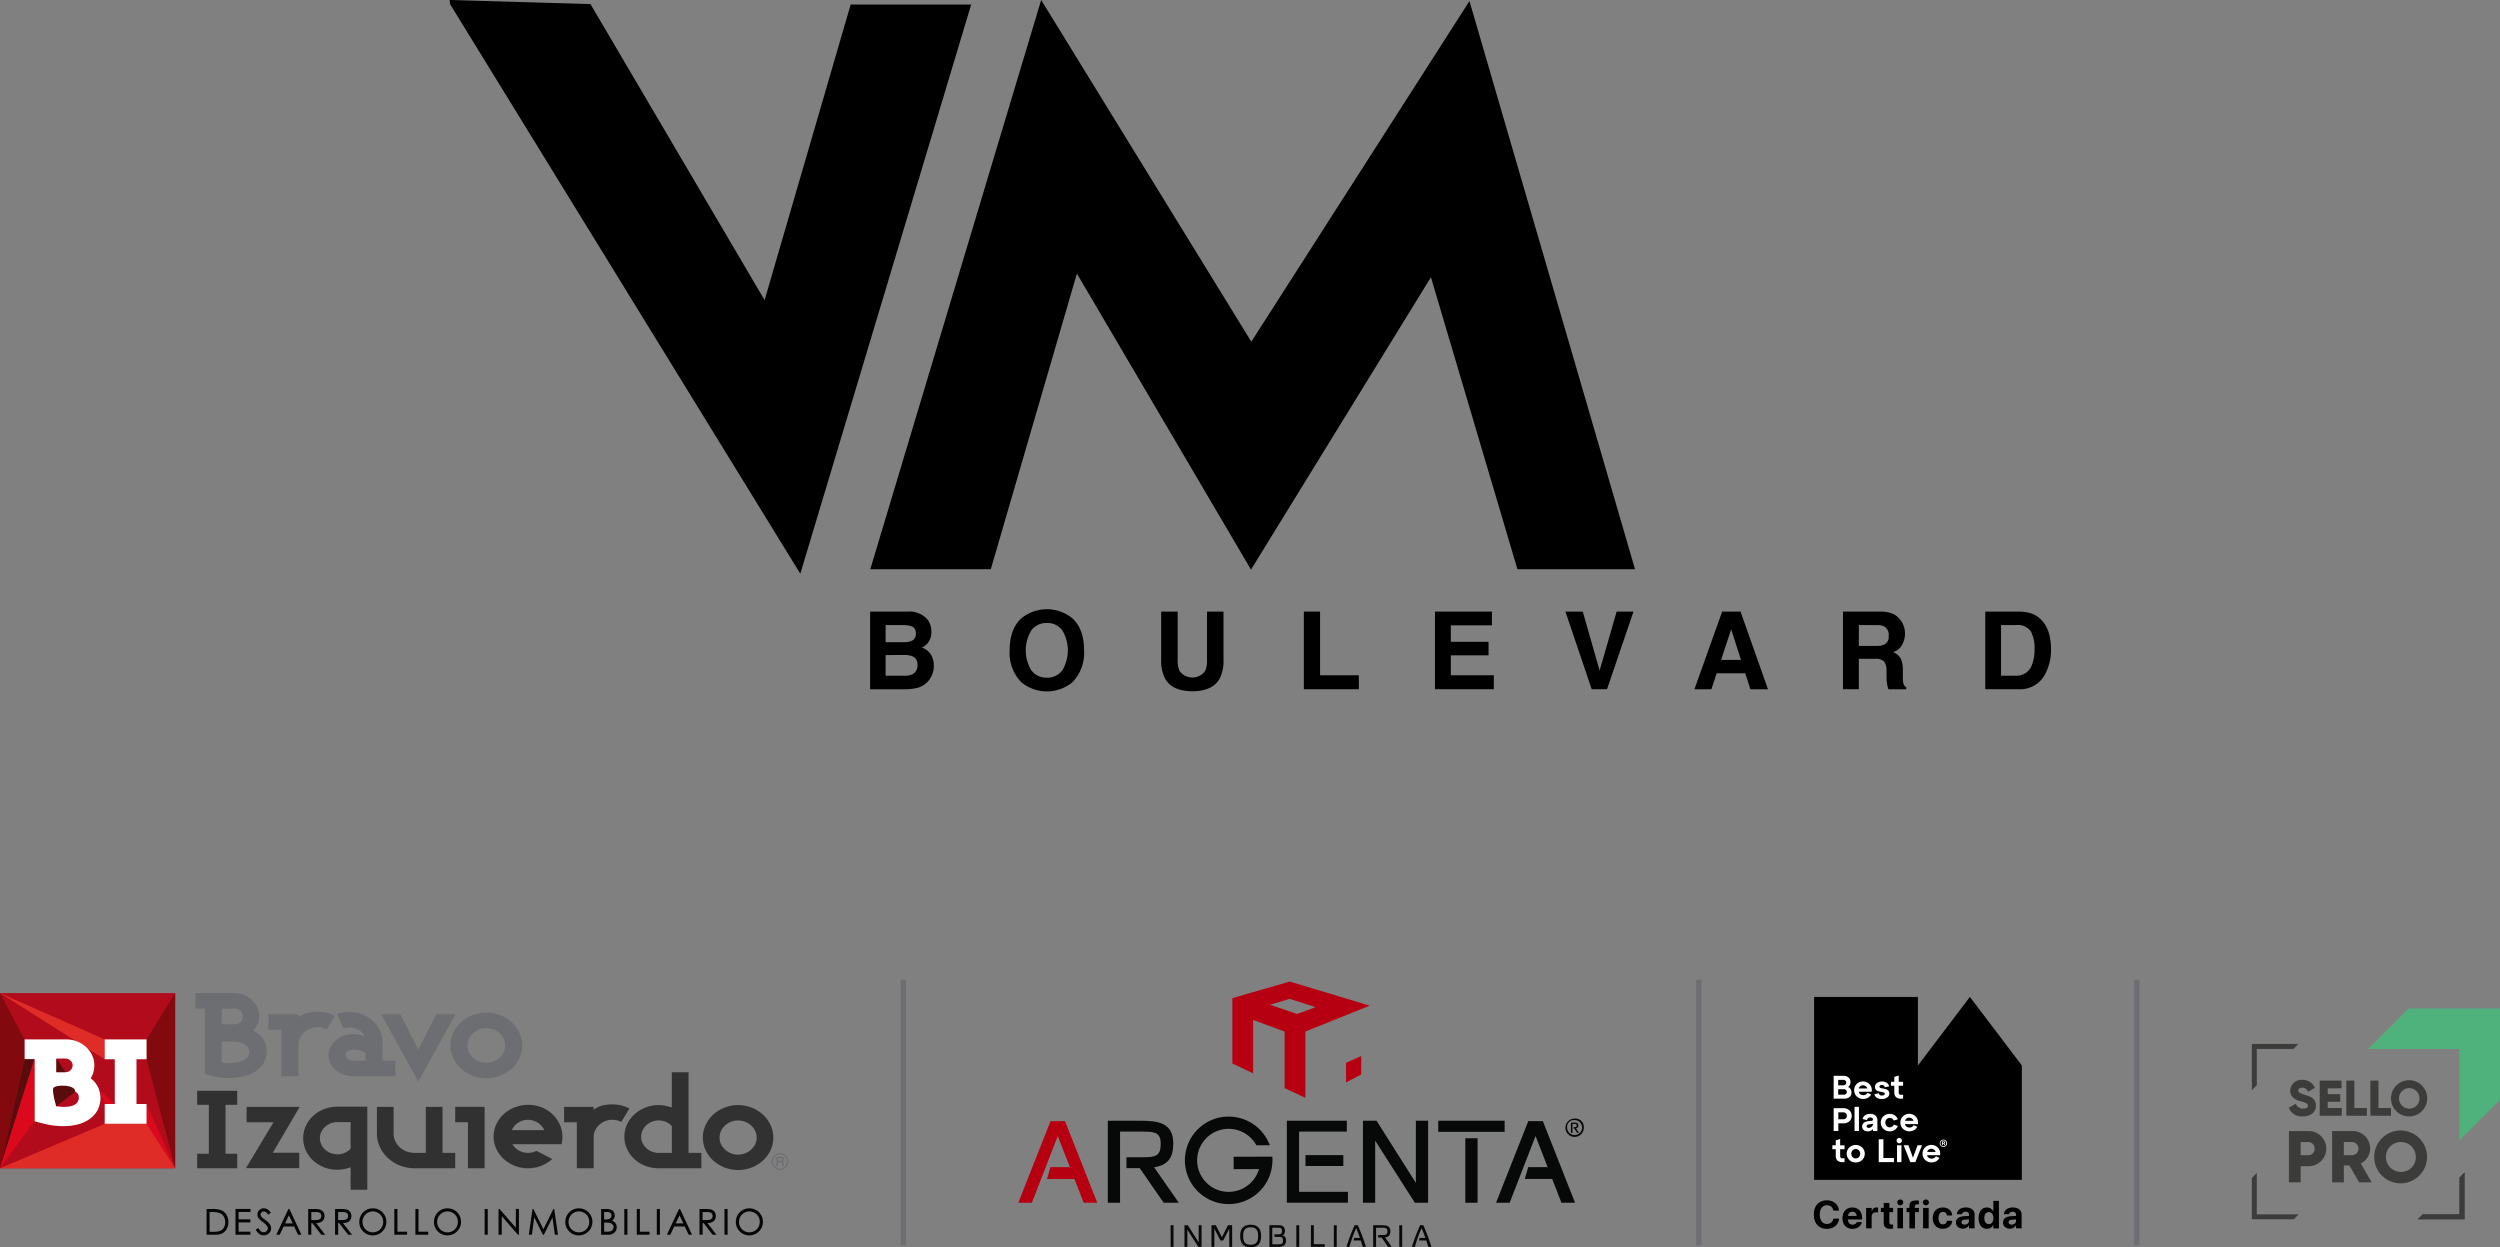 <svg xmlns="http://www.w3.org/2000/svg" width="466.987" height="233" viewBox="0 0 466.987 233">
  <rect x="0" y="0" width="466.987" height="233" fill="#808080" stroke="none"/>
  <g id="vm_interior" transform="translate(-9628 -1906)">
    <g id="Grupo_2805" data-name="Grupo 2805" transform="translate(9626.007 1388.118)">
      <g id="Grupo_5" data-name="Grupo 5" transform="translate(85.993 517.882)">
        <g id="Grupo_3" data-name="Grupo 3" transform="translate(0 0)">
          <g id="Grupo_1" data-name="Grupo 1">
            <path id="Trazado_1" data-name="Trazado 1" d="M904.611,421.308l26.3.766,32.523,55.295,16.079-55.215h22.509L970.105,528.476l-65.43-106.4" transform="translate(-904.611 -421.308)"/>
          </g>
          <g id="Grupo_2" data-name="Grupo 2" transform="translate(78.569)">
            <path id="Trazado_2" data-name="Trazado 2" d="M1123.1,527.63h-21.965l-16.157-54.54-33.61,54.622-32.522-55.3-16.08,55.215H980.257l31.918-106.322,39.251,63.831,40.749-63.63Z" transform="translate(-980.257 -421.308)"/>
          </g>
        </g>
        <g id="Grupo_4" data-name="Grupo 4" transform="translate(78.535 113.798)">
          <path id="Trazado_3" data-name="Trazado 3" d="M990.993,532.842a3.7,3.7,0,0,1,.666,2.214,3.237,3.237,0,0,1-.671,2.137,3.469,3.469,0,0,1-1.108.826,3.234,3.234,0,0,1,1.676,1.279,3.838,3.838,0,0,1,.565,2.126,4.242,4.242,0,0,1-.645,2.313,4,4,0,0,1-2.667,1.869,10.045,10.045,0,0,1-2.049.2h-6.536V531.3h7.012A4.447,4.447,0,0,1,990.993,532.842Zm-7.878.975v3.2h3.526a2.917,2.917,0,0,0,1.534-.358,1.37,1.37,0,0,0,.589-1.274,1.3,1.3,0,0,0-.779-1.338,5.441,5.441,0,0,0-1.715-.227Zm0,5.6v3.868h3.522a3.419,3.419,0,0,0,1.472-.26,1.83,1.83,0,0,0,.952-1.811,1.558,1.558,0,0,0-.924-1.558,3.678,3.678,0,0,0-1.449-.246Z" transform="translate(-980.224 -530.856)"/>
          <path id="Trazado_4" data-name="Trazado 4" d="M1017.023,544.531a7.518,7.518,0,0,1-9.507,0,7.826,7.826,0,0,1-2.2-5.983q0-3.982,2.2-5.983a7.52,7.52,0,0,1,9.507,0q2.195,2,2.195,5.983A7.842,7.842,0,0,1,1017.023,544.531Zm-1.895-2.2a7.27,7.27,0,0,0,0-7.553,3.462,3.462,0,0,0-2.856-1.334,3.5,3.5,0,0,0-2.873,1.33,7.19,7.19,0,0,0,0,7.558,3.5,3.5,0,0,0,2.873,1.328A3.462,3.462,0,0,0,1015.128,542.327Z" transform="translate(-979.255 -530.872)"/>
          <path id="Trazado_5" data-name="Trazado 5" d="M1032.57,531.3h3.081v8.913a5.039,5.039,0,0,0,.353,2.183,2.948,2.948,0,0,0,4.776,0,5.056,5.056,0,0,0,.352-2.183V531.3h3.081v8.917a7.481,7.481,0,0,1-.718,3.6q-1.335,2.362-5.1,2.362t-5.107-2.362a7.474,7.474,0,0,1-.718-3.6Z" transform="translate(-978.202 -530.856)"/>
          <path id="Trazado_6" data-name="Trazado 6" d="M1058.227,531.3h3.031v11.9h7.242V545.8h-10.273Z" transform="translate(-977.21 -530.856)"/>
          <path id="Trazado_7" data-name="Trazado 7" d="M1092.448,533.867h-7.676v3.081h7.046v2.519h-7.046V543.2h8.031V545.8h-10.995V531.3h10.639Z" transform="translate(-976.299 -530.856)"/>
          <path id="Trazado_8" data-name="Trazado 8" d="M1114.838,531.3h3.148L1113.04,545.8h-2.864L1105.27,531.3h3.238l3.149,11.013Z" transform="translate(-975.392 -530.856)"/>
          <path id="Trazado_9" data-name="Trazado 9" d="M1133.653,531.3h3.428l5.132,14.506h-3.289l-.959-2.981h-5.342l-.982,2.981h-3.172Zm-.2,9.025h3.715l-1.833-5.708Z" transform="translate(-974.496 -530.856)"/>
          <path id="Trazado_10" data-name="Trazado 10" d="M1164.416,531.672a3.583,3.583,0,0,1,1.358,1.014,4.506,4.506,0,0,1,.729,1.22,4.059,4.059,0,0,1,.27,1.525,4.356,4.356,0,0,1-.52,2.033,2.915,2.915,0,0,1-1.723,1.413,2.707,2.707,0,0,1,1.421,1.147,4.762,4.762,0,0,1,.419,2.269v.973a7.309,7.309,0,0,0,.08,1.348,1.211,1.211,0,0,0,.56.828v.364h-3.346q-.137-.482-.2-.779a7.161,7.161,0,0,1-.128-1.251l-.02-1.347a2.742,2.742,0,0,0-.479-1.851,2.448,2.448,0,0,0-1.727-.462h-2.961V545.8h-2.961V531.3h6.938A6.351,6.351,0,0,1,1164.416,531.672Zm-6.265,2.146v3.895h3.261a3.472,3.472,0,0,0,1.459-.235,1.632,1.632,0,0,0,.859-1.634,1.829,1.829,0,0,0-.832-1.772,3.02,3.02,0,0,0-1.4-.254Z" transform="translate(-973.464 -530.855)"/>
          <path id="Trazado_11" data-name="Trazado 11" d="M1189.279,531.613a4.8,4.8,0,0,1,2.472,1.841,6.423,6.423,0,0,1,1.034,2.342,11.187,11.187,0,0,1,.276,2.4,9.63,9.63,0,0,1-1.162,4.9,5.243,5.243,0,0,1-4.866,2.706h-6.254V531.3h6.254A7.647,7.647,0,0,1,1189.279,531.613Zm-5.557,2.205v9.466h2.8a3.021,3.021,0,0,0,3-2.116,7.452,7.452,0,0,0,.464-2.766,6.812,6.812,0,0,0-.693-3.4,2.933,2.933,0,0,0-2.766-1.186Z" transform="translate(-972.475 -530.856)"/>
        </g>
      </g>
    </g>
    <g id="logo3" transform="translate(8725 1216.5)">
      <g id="Sello_PRO" data-name="Sello PRO" transform="translate(1323.635 877.871)">
        <g id="Grupo_22" data-name="Grupo 22" transform="translate(6.907 13.346)">
          <g id="Grupo_21" data-name="Grupo 21" transform="translate(0 0)">
            <path id="Trazado_176" data-name="Trazado 176" d="M70.6,141.649l1.293-.75a1.376,1.376,0,0,0,1.378.91c.74,0,.89-.281.89-.535,0-.4-.375-.561-1.361-.834s-1.933-.74-1.933-2a2.058,2.058,0,0,1,2.2-2,2.49,2.49,0,0,1,2.4,1.482l-1.264.74a1.15,1.15,0,0,0-1.135-.758c-.468,0-.7.234-.7.5,0,.3.16.506,1.181.815.994.3,2.11.644,2.11,2.034,0,1.264-1.013,2.014-2.435,2.014A2.544,2.544,0,0,1,70.6,141.65Z" transform="translate(-70.598 -136.443)" fill="#3c3c3b"/>
            <path id="Trazado_177" data-name="Trazado 177" d="M133.665,142.906v1.443H129.54V137.79h4.077v1.439h-2.578v1.088h2.339v1.425h-2.342V142.9Z" transform="translate(-123.771 -137.654)" fill="#3c3c3b"/>
            <path id="Trazado_178" data-name="Trazado 178" d="M184.153,142.906v1.443H180.31V137.79h1.5v5.116Z" transform="translate(-169.574 -137.654)" fill="#3c3c3b"/>
            <path id="Trazado_179" data-name="Trazado 179" d="M230.153,142.906v1.443H226.31V137.79h1.5v5.116Z" transform="translate(-211.072 -137.654)" fill="#3c3c3b"/>
            <path id="Trazado_180" data-name="Trazado 180" d="M265.59,139.862a3.383,3.383,0,1,1,.991,2.42A3.412,3.412,0,0,1,265.59,139.862Zm5.323,0A1.912,1.912,0,1,0,269,141.811a1.862,1.862,0,0,0,1.911-1.949Z" transform="translate(-246.509 -136.445)" fill="#3c3c3b"/>
          </g>
          <path id="Trazado_181" data-name="Trazado 181" d="M77.747,237.344a3.294,3.294,0,0,1-3.351,3.283H72.959v3.008H70.77V234.06H74.4a3.294,3.294,0,0,1,3.351,3.284Zm-2.189,0a1.169,1.169,0,0,0-1.162-1.231H72.959v2.463H74.4a1.17,1.17,0,0,0,1.162-1.231Z" transform="translate(-70.752 -224.504)" fill="#3c3c3b"/>
          <path id="Trazado_182" data-name="Trazado 182" d="M156.438,240.48H155.4v3.146H153.21V234.05h3.83a3.275,3.275,0,0,1,3.283,3.284,3.157,3.157,0,0,1-1.764,2.777l2.038,3.516h-2.352l-1.805-3.146Zm-1.039-1.915h1.641a1.24,1.24,0,0,0,0-2.462H155.4v2.463Z" transform="translate(-145.125 -224.495)" fill="#3c3c3b"/>
          <path id="Trazado_183" data-name="Trazado 183" d="M233.54,237.09a4.937,4.937,0,1,1,1.446,3.534,4.98,4.98,0,0,1-1.446-3.534Zm7.771,0a2.793,2.793,0,1,0-2.793,2.844,2.721,2.721,0,0,0,2.793-2.844Z" transform="translate(-217.595 -222.745)" fill="#3c3c3b"/>
        </g>
        <g id="Grupo_24" data-name="Grupo 24" transform="translate(0 6.636)">
          <path id="Trazado_184" data-name="Trazado 184" d="M324.532,314.234v6.874h-6.874l-.928.931h8.727V313.31Z" transform="translate(-285.738 -289.29)" fill="#3c3c3b"/>
          <path id="Trazado_185" data-name="Trazado 185" d="M324.532,314.234v6.874h-6.874l-.928.931h8.727V313.31Z" transform="translate(-285.738 -289.29)" fill="#3c3c3b"/>
          <g id="Grupo_23" data-name="Grupo 23">
            <path id="Trazado_186" data-name="Trazado 186" d="M.924,75.527V68.746H7.769l.905-.926H0v8.631Z" transform="translate(0 -67.82)" fill="#3c3c3b"/>
            <path id="Trazado_187" data-name="Trazado 187" d="M.924,314.1,0,315.024v7.726H7.826l.926-.926H.924Z" transform="translate(0 -290.002)" fill="#3c3c3b"/>
          </g>
        </g>
        <path id="Trazado_188" data-name="Trazado 188" d="M229.493,0,221.91,7.581h17.059V24.64h0l7.581-7.581V0Z" transform="translate(-200.197)" fill="#4fb27d"/>
      </g>
      <line id="Línea_8" data-name="Línea 8" y2="49.625" transform="translate(1302.152 872.5)" fill="none" stroke="#6c6e71" stroke-miterlimit="10" stroke-width="1"/>
      <g id="Grupo_20" data-name="Grupo 20" transform="translate(1241.814 875.722)">
        <path id="Trazado_29" data-name="Trazado 29" d="M53.537,23.71l-9.714,12.8V23.71H24.43V57.882H63.242V36.508Z" transform="translate(-24.384 -23.71)"/>
        <path id="Trazado_30" data-name="Trazado 30" d="M49.74,125.64H51.6a1.432,1.432,0,0,1,.674.152,1.119,1.119,0,0,1,.613,1.02,1.093,1.093,0,0,1-.613,1.008,1.468,1.468,0,0,1-.674.143H50.589v-.379h1.2a1.446,1.446,0,0,1,.674.149,1.109,1.109,0,0,1,.451.415,1.2,1.2,0,0,1,0,1.2,1.111,1.111,0,0,1-.451.412,1.468,1.468,0,0,1-.674.143H49.74Zm2.077,1.705a.518.518,0,0,0,.2-.183.5.5,0,0,0,.072-.266.473.473,0,0,0-.072-.261.468.468,0,0,0-.2-.179.652.652,0,0,0-.3-.064h-.93v1.025h.927a.6.6,0,0,0,.3-.072Zm.112,1.748a.489.489,0,0,0,.2-.183.527.527,0,0,0,0-.528.488.488,0,0,0-.2-.179.619.619,0,0,0-.3-.067H50.586v1.025H51.63a.619.619,0,0,0,.3-.067Z" transform="translate(-46.035 -110.902)" fill="#fff"/>
        <path id="Trazado_31" data-name="Trazado 31" d="M77.023,134.251h1.941l-.19.261a1,1,0,0,0-.122-.44.834.834,0,0,0-1.154-.294.845.845,0,0,0-.305.335,1.06,1.06,0,0,0,0,.946.808.808,0,0,0,.321.332.984.984,0,0,0,.931,0,.833.833,0,0,0,.321-.324l.677.305a1.661,1.661,0,0,1-.6.613A1.81,1.81,0,0,1,77.1,136a1.6,1.6,0,0,1-.83-1.421,1.62,1.62,0,0,1,.215-.83,1.59,1.59,0,0,1,.594-.589,1.746,1.746,0,0,1,1.762.045,1.559,1.559,0,0,1,.594.7,1.681,1.681,0,0,1,.107.962H77.022v-.629Z" transform="translate(-68.736 -117.154)" fill="#fff"/>
        <path id="Trazado_32" data-name="Trazado 32" d="M103.429,135.48a.636.636,0,0,0,.39.107.762.762,0,0,0,.4-.094.276.276,0,0,0,.152-.234.224.224,0,0,0-.085-.183.584.584,0,0,0-.22-.1c-.09-.021-.21-.047-.358-.072a4.38,4.38,0,0,1-.6-.135.918.918,0,0,1-.406-.266.778.778,0,0,1-.173-.539.843.843,0,0,1,.168-.509,1.1,1.1,0,0,1,.467-.358,1.66,1.66,0,0,1,.66-.129,1.592,1.592,0,0,1,.915.244.957.957,0,0,1,.43.665l-.817.17a.477.477,0,0,0-.168-.321.567.567,0,0,0-.358-.107.6.6,0,0,0-.332.085.253.253,0,0,0-.132.22.223.223,0,0,0,.085.183.589.589,0,0,0,.215.1c.085.021.207.048.366.077a4.164,4.164,0,0,1,.6.143.937.937,0,0,1,.409.272.8.8,0,0,1,.17.546.775.775,0,0,1-.186.506,1.275,1.275,0,0,1-.5.358,1.816,1.816,0,0,1-.7.132,1.967,1.967,0,0,1-.684-.11,1.176,1.176,0,0,1-.475-.317.941.941,0,0,1-.226-.481l.824-.17a.468.468,0,0,0,.17.321Z" transform="translate(-91.109 -117.171)" fill="#fff"/>
        <path id="Trazado_33" data-name="Trazado 33" d="M123.7,126.4h.634v-.927l.824-.256v1.184h.817v.726h-.817v1.251a.385.385,0,0,0,.445.445h.372v.726H125.6a1.329,1.329,0,0,1-.957-.3,1.228,1.228,0,0,1-.311-.918v-1.2H123.7v-.726Z" transform="translate(-109.3 -110.543)" fill="#fff"/>
        <path id="Trazado_34" data-name="Trazado 34" d="M49.74,167.421h1.806a1.75,1.75,0,0,1,.821.186,1.361,1.361,0,0,1,.552.512,1.467,1.467,0,0,1,0,1.457,1.309,1.309,0,0,1-.549.5,1.814,1.814,0,0,1-.827.179h-.931v1.432H49.74V167.42Zm2.153,1.979a.584.584,0,0,0,.234-.228.66.66,0,0,0,.082-.329.678.678,0,0,0-.082-.335.573.573,0,0,0-.234-.228.721.721,0,0,0-.349-.082h-.931v1.289h.931a.725.725,0,0,0,.349-.085Z" transform="translate(-46.035 -146.641)" fill="#fff"/>
        <path id="Trazado_35" data-name="Trazado 35" d="M76.7,165.74h.824v4.511H76.7Z" transform="translate(-69.096 -145.204)" fill="#fff"/>
        <path id="Trazado_36" data-name="Trazado 36" d="M86.877,176.393a1.794,1.794,0,0,1,.866-.286l.512-.049a.4.4,0,0,0,.223-.072.221.221,0,0,0,.072-.179.324.324,0,0,0-.143-.275.611.611,0,0,0-.369-.1.618.618,0,0,0-.4.125.573.573,0,0,0-.2.352l-.817-.183a1,1,0,0,1,.226-.495,1.265,1.265,0,0,1,.488-.349,1.786,1.786,0,0,1,.7-.129,1.466,1.466,0,0,1,.97.311,1.115,1.115,0,0,1,.372.909v1.989h-.824v-.481l.061.019a1.137,1.137,0,0,1-.437.382,1.332,1.332,0,0,1-.619.143,1.205,1.205,0,0,1-.525-.11.881.881,0,0,1-.366-.314.851.851,0,0,1-.135-.478.818.818,0,0,1,.349-.726Zm.587.891a.469.469,0,0,0,.294.085.774.774,0,0,0,.39-.1.842.842,0,0,0,.294-.272.625.625,0,0,0,.11-.352v-.152l.061.019a.194.194,0,0,1-.107.1,1.017,1.017,0,0,1-.234.049l-.531.061a.529.529,0,0,0-.281.113.28.28,0,0,0-.1.223.274.274,0,0,0,.11.231Z" transform="translate(-77.504 -152.911)" fill="#fff"/>
        <path id="Trazado_37" data-name="Trazado 37" d="M110.763,175.576a1.626,1.626,0,0,1,.607-.589,1.707,1.707,0,0,1,.854-.215,1.613,1.613,0,0,1,1.514,1l-.756.261a.834.834,0,0,0-.305-.372.8.8,0,0,0-.451-.135.8.8,0,0,0-.72.43.981.981,0,0,0,0,.9.815.815,0,0,0,1.477-.081l.756.261a1.6,1.6,0,0,1-.6.739,1.628,1.628,0,0,1-.909.261,1.719,1.719,0,0,1-.854-.215,1.641,1.641,0,0,1-.607-2.251Z" transform="translate(-98.043 -152.929)" fill="#fff"/>
        <path id="Trazado_38" data-name="Trazado 38" d="M136.683,176.051h1.941l-.19.261a1,1,0,0,0-.122-.44.834.834,0,0,0-1.154-.294.845.845,0,0,0-.305.335,1.06,1.06,0,0,0,0,.946.809.809,0,0,0,.321.332.984.984,0,0,0,.931,0,.833.833,0,0,0,.321-.324l.677.305a1.66,1.66,0,0,1-.6.613,1.81,1.81,0,0,1-1.734.014,1.6,1.6,0,0,1-.83-1.421,1.62,1.62,0,0,1,.215-.83,1.59,1.59,0,0,1,.594-.589,1.747,1.747,0,0,1,1.762.045,1.559,1.559,0,0,1,.594.7,1.681,1.681,0,0,1,.107.962h-2.532v-.629Z" transform="translate(-119.77 -152.91)" fill="#fff"/>
        <path id="Trazado_39" data-name="Trazado 39" d="M48.05,208.383h.634v-.927l.824-.256v1.184h.817v.726h-.817v1.251a.385.385,0,0,0,.445.445h.372v.726h-.372a1.329,1.329,0,0,1-.957-.3,1.228,1.228,0,0,1-.311-.918v-1.2h-.634v-.726Z" transform="translate(-44.589 -180.67)" fill="#fff"/>
        <path id="Trazado_40" data-name="Trazado 40" d="M66.833,215.766a1.625,1.625,0,0,1,.607-.589,1.79,1.79,0,0,1,1.709,0,1.624,1.624,0,0,1,0,2.84,1.813,1.813,0,0,1-1.709,0,1.641,1.641,0,0,1-.607-2.251Zm.742,1.275a.815.815,0,0,0,1.44,0,.957.957,0,0,0,0-.891.815.815,0,0,0-1.44,0,.957.957,0,0,0,0,.891Z" transform="translate(-60.466 -187.308)" fill="#fff"/>
        <path id="Trazado_41" data-name="Trazado 41" d="M107.96,207.62h.872v3.495H110.8v.775H107.96Z" transform="translate(-95.836 -181.029)" fill="#fff"/>
        <path id="Trazado_42" data-name="Trazado 42" d="M131.155,206.073a.483.483,0,0,1,.349-.143.5.5,0,0,1,.354.143.469.469,0,0,1,.143.352.5.5,0,0,1-.5.5.465.465,0,0,1-.349-.149.5.5,0,0,1,0-.7Zm-.062,1.223h.824v3.151h-.824Z" transform="translate(-115.552 -179.583)" fill="#fff"/>
        <path id="Trazado_43" data-name="Trazado 43" d="M140.152,215.38h.894l1.146,3.142h-.6l1.152-3.142h.83l-1.245,3.151H141.4l-1.245-3.151Z" transform="translate(-123.373 -187.667)" fill="#fff"/>
        <path id="Trazado_44" data-name="Trazado 44" d="M165.285,216.241h1.941l-.19.261a1,1,0,0,0-.122-.44.834.834,0,0,0-1.154-.294.845.845,0,0,0-.305.335,1.06,1.06,0,0,0,0,.946.809.809,0,0,0,.321.332.984.984,0,0,0,.931,0,.82.82,0,0,0,.319-.324l.677.305a1.66,1.66,0,0,1-.6.613,1.809,1.809,0,0,1-1.734.014,1.6,1.6,0,0,1-.83-1.421,1.62,1.62,0,0,1,.215-.83,1.59,1.59,0,0,1,.594-.589,1.747,1.747,0,0,1,1.762.045,1.559,1.559,0,0,1,.594.7,1.681,1.681,0,0,1,.107.962h-2.532v-.629Z" transform="translate(-144.234 -187.289)" fill="#fff"/>
        <path id="Trazado_45" data-name="Trazado 45" d="M187.339,208.03a.687.687,0,1,1-.692.687.687.687,0,0,1,.692-.687Zm-.009.137a.549.549,0,0,0,.009,1.1.525.525,0,0,0,.522-.544.536.536,0,0,0-.526-.552Zm-.1.9h-.159v-.685a1.819,1.819,0,0,1,.263-.02.358.358,0,0,1,.234.055.172.172,0,0,1,.072.143.178.178,0,0,1-.143.163v.009c.067.02.1.075.122.168a.589.589,0,0,0,.051.168H187.5a.573.573,0,0,1-.055-.168c-.013-.072-.055-.1-.143-.1h-.072v.272Zm0-.385h.072c.088,0,.159-.029.159-.1s-.047-.1-.143-.1a.375.375,0,0,0-.088.009v.2Z" transform="translate(-163.131 -181.379)" fill="#fff"/>
        <path id="Trazado_46" data-name="Trazado 46" d="M25.269,291.5a2.148,2.148,0,0,1-.85-.917,3.139,3.139,0,0,1-.3-1.426h0a3.133,3.133,0,0,1,.3-1.424,2.138,2.138,0,0,1,.85-.912,2.555,2.555,0,0,1,1.3-.319,2.46,2.46,0,0,1,1.112.243,2.039,2.039,0,0,1,.783.667,1.986,1.986,0,0,1,.346.97l0,.036H27.766l-.014-.061a1.266,1.266,0,0,0-.215-.5,1.066,1.066,0,0,0-.4-.328,1.282,1.282,0,0,0-.562-.117,1.21,1.21,0,0,0-.716.215,1.36,1.36,0,0,0-.468.6,2.363,2.363,0,0,0-.166.927h0a2.388,2.388,0,0,0,.166.935,1.354,1.354,0,0,0,.47.606,1.218,1.218,0,0,0,.716.215,1.275,1.275,0,0,0,.552-.115,1.1,1.1,0,0,0,.406-.329,1.306,1.306,0,0,0,.231-.522l.007-.037h1.051v.039a1.968,1.968,0,0,1-.347.969,2.032,2.032,0,0,1-.788.665,2.484,2.484,0,0,1-1.112.24,2.541,2.541,0,0,1-1.3-.321Z" transform="translate(-24.118 -248.505)"/>
        <path id="Trazado_47" data-name="Trazado 47" d="M62.008,299.468a1.633,1.633,0,0,1-.649-.685,2.273,2.273,0,0,1-.228-1.056h0a2.3,2.3,0,0,1,.228-1.057,1.661,1.661,0,0,1,.639-.691,1.876,1.876,0,0,1,.972-.244,1.9,1.9,0,0,1,.967.237,1.6,1.6,0,0,1,.63.668,2.164,2.164,0,0,1,.223,1.009v.324H61.638v-.659h2.655l-.5.616v-.4a1.341,1.341,0,0,0-.1-.561.773.773,0,0,0-.286-.342.8.8,0,0,0-.43-.115.788.788,0,0,0-.43.117.774.774,0,0,0-.292.344,1.3,1.3,0,0,0-.105.554v.406a1.244,1.244,0,0,0,.105.538.771.771,0,0,0,.3.344.88.88,0,0,0,.467.12.931.931,0,0,0,.37-.068.792.792,0,0,0,.256-.17.573.573,0,0,0,.136-.211l.007-.022h.956l-.01.039a1.376,1.376,0,0,1-.168.424,1.5,1.5,0,0,1-.337.392,1.641,1.641,0,0,1-.516.286,2.166,2.166,0,0,1-.716.107,2.005,2.005,0,0,1-1-.24Z" transform="translate(-55.777 -256.4)"/>
        <path id="Trazado_48" data-name="Trazado 48" d="M91.66,295.8H92.7v.667h.021a1.018,1.018,0,0,1,.309-.548.824.824,0,0,1,.559-.2,1.192,1.192,0,0,1,.163.01.764.764,0,0,1,.136.029v.919a.725.725,0,0,0-.163-.045,1.414,1.414,0,0,0-.215-.016.9.9,0,0,0-.438.1.655.655,0,0,0-.278.292,1.051,1.051,0,0,0-.1.47v2.138H91.66Z" transform="translate(-81.894 -256.39)"/>
        <path id="Trazado_49" data-name="Trazado 49" d="M111.568,294.366a1.115,1.115,0,0,1-.306-.881v-1.967h-.531v-.788h.531V289.8h1.051v.931h.7v.788h-.7v1.854a.483.483,0,0,0,.12.373.527.527,0,0,0,.354.105,1.055,1.055,0,0,0,.125-.006.949.949,0,0,0,.1-.013v.762c-.057.01-.127.019-.215.027a2.845,2.845,0,0,1-.291.013,1.407,1.407,0,0,1-.941-.268Z" transform="translate(-98.206 -251.326)"/>
        <path id="Trazado_50" data-name="Trazado 50" d="M132.022,286.3a.534.534,0,0,1,0-.766.548.548,0,0,1,.4-.159.541.541,0,0,1,.4.925.567.567,0,0,1-.793,0Zm-.126.649h1.044v3.817H131.9Z" transform="translate(-116.281 -247.537)"/>
        <path id="Trazado_51" data-name="Trazado 51" d="M144.494,288.774h-.521v-.783h.521v-.3a1.328,1.328,0,0,1,.127-.619.77.77,0,0,1,.4-.358,1.891,1.891,0,0,1,.729-.117c.1,0,.191,0,.286.013s.176.019.236.03v.688l-.125-.013c-.048,0-.1-.006-.143-.006a.555.555,0,0,0-.377.108.4.4,0,0,0-.122.312V288h.759v.783h-.735v3.036h-1.039v-3.036Z" transform="translate(-126.64 -248.581)"/>
        <path id="Trazado_52" data-name="Trazado 52" d="M165.172,286.3a.534.534,0,0,1,0-.766.548.548,0,0,1,.4-.159.541.541,0,0,1,.4.925.567.567,0,0,1-.793,0Zm-.126.649h1.044v3.817h-1.044Z" transform="translate(-144.638 -247.537)"/>
        <path id="Trazado_53" data-name="Trazado 53" d="M178.7,299.464a1.636,1.636,0,0,1-.654-.69,2.291,2.291,0,0,1-.23-1.06h0a2.253,2.253,0,0,1,.231-1.057,1.647,1.647,0,0,1,.654-.684,2.186,2.186,0,0,1,1.893-.049,1.524,1.524,0,0,1,.6.526,1.488,1.488,0,0,1,.237.745v.024h-.969l0-.031a.817.817,0,0,0-.236-.457.783.783,0,0,0-.953-.045.9.9,0,0,0-.286.4,1.728,1.728,0,0,0-.1.626h0a1.757,1.757,0,0,0,.1.636.859.859,0,0,0,.286.4.733.733,0,0,0,.444.137.716.716,0,0,0,.5-.176.8.8,0,0,0,.24-.465l.007-.031h.969v.021a1.5,1.5,0,0,1-.243.749,1.534,1.534,0,0,1-.6.526,1.938,1.938,0,0,1-.889.194,1.985,1.985,0,0,1-1-.243Z" transform="translate(-155.595 -256.4)"/>
        <path id="Trazado_54" data-name="Trazado 54" d="M208.4,299.541a1.119,1.119,0,0,1-.453-.409,1.1,1.1,0,0,1-.162-.6v-.007a1,1,0,0,1,.175-.6,1.165,1.165,0,0,1,.508-.39,2.476,2.476,0,0,1,.807-.175l1.489-.092v.65l-1.333.09a.809.809,0,0,0-.455.139.39.39,0,0,0-.156.324v.007a.388.388,0,0,0,.16.329.705.705,0,0,0,.43.12.917.917,0,0,0,.415-.091.736.736,0,0,0,.286-.249.622.622,0,0,0,.105-.354v-1.162a.511.511,0,0,0-.16-.4.674.674,0,0,0-.467-.143.774.774,0,0,0-.463.12.484.484,0,0,0-.21.305l-.007.032h-.952v-.044a1.209,1.209,0,0,1,.237-.627,1.345,1.345,0,0,1,.573-.43,2.194,2.194,0,0,1,.867-.155,2.123,2.123,0,0,1,.859.159,1.3,1.3,0,0,1,.565.447,1.146,1.146,0,0,1,.2.674v2.62h-1.041v-.567H210.2a1.269,1.269,0,0,1-.278.335,1.167,1.167,0,0,1-.383.215,1.431,1.431,0,0,1-.465.072,1.467,1.467,0,0,1-.672-.148Z" transform="translate(-181.232 -256.4)"/>
        <path id="Trazado_55" data-name="Trazado 55" d="M237.711,292.111a1.524,1.524,0,0,1-.538-.684,2.721,2.721,0,0,1-.19-1.066h0a2.714,2.714,0,0,1,.19-1.067,1.5,1.5,0,0,1,.538-.682,1.441,1.441,0,0,1,.827-.237,1.349,1.349,0,0,1,.5.089,1.206,1.206,0,0,1,.4.254,1.239,1.239,0,0,1,.276.4h.022V287.13h1.041v5.143h-1.041v-.653h-.021a1.25,1.25,0,0,1-.275.392,1.17,1.17,0,0,1-.4.251,1.4,1.4,0,0,1-.5.087A1.432,1.432,0,0,1,237.711,292.111Zm1.626-.76a.877.877,0,0,0,.3-.39,1.544,1.544,0,0,0,.105-.6h0a1.533,1.533,0,0,0-.107-.6.888.888,0,0,0-.3-.39.742.742,0,0,0-.444-.137.755.755,0,0,0-.45.136.88.88,0,0,0-.292.386,1.565,1.565,0,0,0-.1.6h0a1.6,1.6,0,0,0,.1.6.86.86,0,0,0,.292.39.755.755,0,0,0,.451.137.741.741,0,0,0,.445-.137Z" transform="translate(-206.202 -249.042)"/>
        <path id="Trazado_56" data-name="Trazado 56" d="M269.134,299.541a1.119,1.119,0,0,1-.453-.409,1.1,1.1,0,0,1-.162-.6v-.007a1,1,0,0,1,.175-.6,1.165,1.165,0,0,1,.508-.39,2.476,2.476,0,0,1,.807-.175l1.489-.092v.65l-1.333.09a.81.81,0,0,0-.455.139.39.39,0,0,0-.156.324v.007a.388.388,0,0,0,.16.329.706.706,0,0,0,.43.12.917.917,0,0,0,.415-.091.736.736,0,0,0,.286-.249.621.621,0,0,0,.105-.354v-1.162a.511.511,0,0,0-.16-.4.675.675,0,0,0-.467-.143.773.773,0,0,0-.463.12.484.484,0,0,0-.21.305l-.007.032h-.952v-.044a1.208,1.208,0,0,1,.237-.627,1.345,1.345,0,0,1,.573-.43,2.194,2.194,0,0,1,.867-.155,2.123,2.123,0,0,1,.859.159,1.3,1.3,0,0,1,.565.447,1.145,1.145,0,0,1,.2.674v2.62h-1.041v-.567h-.021a1.269,1.269,0,0,1-.278.335,1.166,1.166,0,0,1-.383.215,1.432,1.432,0,0,1-.465.072,1.467,1.467,0,0,1-.672-.148Z" transform="translate(-233.181 -256.4)"/>
      </g>
      <line id="Línea_7" data-name="Línea 7" y2="49.625" transform="translate(1220.333 872.5)" fill="none" stroke="#6c6e71" stroke-miterlimit="10" stroke-width="1"/>
      <g id="Grupo_18" data-name="Grupo 18" transform="translate(1093.211 872.858)">
        <rect id="Rectángulo_23" data-name="Rectángulo 23" width="0.54" height="4.039" transform="translate(28.454 45.507)" fill="#070808"/>
        <path id="Trazado_159" data-name="Trazado 159" d="M676.8,160.488v-4.039h.625l2.029,3.206v-3.206h.54v4.039h-.608l-2.045-3.2v3.2Z" transform="translate(-645.758 -110.942)" fill="#070808"/>
        <path id="Trazado_160" data-name="Trazado 160" d="M692.464,160.488v-4.039h.814l1.132,2.242,1.138-2.242h.778v4.039h-.54V157.1l-1.132,2.2h-.516L693,157.085v3.4Z" transform="translate(-656.378 -110.942)" fill="#070808"/>
        <path id="Trazado_161" data-name="Trazado 161" d="M711.058,160.383c-1.55,0-1.955-.99-1.955-2.123,0-1.161.43-2.107,1.949-2.107,1.55,0,1.961.98,1.961,2.112,0,1.167-.434,2.118-1.955,2.118m0-3.746c-1.008,0-1.4.5-1.4,1.628s.377,1.634,1.4,1.634,1.395-.507,1.395-1.628c0-1.146-.4-1.634-1.395-1.634" transform="translate(-667.655 -110.741)" fill="#070808"/>
        <path id="Trazado_162" data-name="Trazado 162" d="M726.055,160.488v-4.039h1.69c.884,0,1.211.358,1.211,1.1a.765.765,0,0,1-.44.778.88.88,0,0,1,.636.964c0,.788-.422,1.2-1.425,1.2Zm.54-.473h1.189c.573,0,.81-.143.81-.693,0-.619-.3-.7-.89-.7h-.716v-.473h.54c.573,0,.868-.034.868-.626,0-.563-.264-.6-.89-.6h-.917Z" transform="translate(-679.146 -110.942)" fill="#070808"/>
        <rect id="Rectángulo_24" data-name="Rectángulo 24" width="0.54" height="4.039" transform="translate(51.936 45.507)" fill="#070808"/>
        <path id="Trazado_163" data-name="Trazado 163" d="M750.139,160.488v-4.039h.54V160h2.034v.485Z" transform="translate(-695.472 -110.942)" fill="#070808"/>
        <rect id="Rectángulo_25" data-name="Rectángulo 25" width="0.54" height="4.039" transform="translate(58.943 45.507)" fill="#070808"/>
        <path id="Trazado_164" data-name="Trazado 164" d="M773.227,158.821c-.215-.614-.45-1.217-.7-1.831a23.374,23.374,0,0,0-1.257,3.5H770.7a36.026,36.026,0,0,1,1.532-4.039h.6a38.15,38.15,0,0,1,1.527,4.039h-.6c-.118-.395-.242-.794-.377-1.194h-1.369l.143-.473Z" transform="translate(-709.41 -110.942)" fill="#070808"/>
        <path id="Trazado_165" data-name="Trazado 165" d="M786.759,160.488h-.54v-4.039h1.588c.884,0,1.623.1,1.623,1.11,0,.823-.377,1.087-.99,1.161l1.234,1.769H789l-1.2-1.736h-.644v-.473h.851c.608,0,.868-.1.868-.716,0-.573-.315-.644-.855-.644h-1.257Z" transform="translate(-719.927 -110.942)" fill="#070808"/>
        <rect id="Rectángulo_26" data-name="Rectángulo 26" width="0.54" height="4.039" transform="translate(71.168 45.507)" fill="#070808"/>
        <path id="Trazado_166" data-name="Trazado 166" d="M811.177,158.821c-.215-.614-.45-1.217-.7-1.831a23.488,23.488,0,0,0-1.257,3.5h-.563a36.013,36.013,0,0,1,1.532-4.039h.6a38.016,38.016,0,0,1,1.527,4.039h-.6c-.118-.395-.242-.794-.377-1.194h-1.369l.143-.473Z" transform="translate(-735.134 -110.942)" fill="#070808"/>
        <path id="Trazado_167" data-name="Trazado 167" d="M901.12,96.295a1.714,1.714,0,1,1-1.734-1.693h.025a1.563,1.563,0,0,1,1.71,1.694m-3.11,0a1.395,1.395,0,1,0,1.4-1.411,1.27,1.27,0,0,0-1.4,1.126,1.292,1.292,0,0,0,0,.286m1,.972h-.3V95.351h.788c.43,0,.594.177.594.531a.463.463,0,0,1-.44.536l.559.849h-.341l-.522-.821h-.118v-.254h.215c.245,0,.349-.064.349-.305s-.132-.286-.349-.286h-.445Z" transform="translate(-795.487 -69.015)" fill="#070808"/>
        <path id="Trazado_168" data-name="Trazado 168" d="M644.592,100.134c0-3.943-2.923-4.269-6.178-4.269h-6.053v15.316h2.286V97.9h4.545c2.112,0,3.054.326,3.054,2.256,0,2.148-.81,2.529-3.1,2.529h-3.3v2.034h2.477l4.47,6.463h2.828L641,104.555c2.512-.365,3.589-1.7,3.589-4.427" transform="translate(-615.638 -69.877)" fill="#070808"/>
        <rect id="Rectángulo_27" data-name="Rectángulo 27" width="7.069" height="2.034" transform="translate(53.649 32.409)" fill="#070808"/>
        <path id="Trazado_169" data-name="Trazado 169" d="M738.446,97.894h8.913V95.86h-11.2v15.316H747.57v-2.034h-9.124Z" transform="translate(-685.994 -69.875)" fill="#070808"/>
        <path id="Trazado_170" data-name="Trazado 170" d="M790.173,107.472l-7.3-11.543-.04-.063H780.29v15.316h2.286V99.592l7.407,11.589h2.475V95.865h-2.284Z" transform="translate(-715.909 -69.877)" fill="#070808"/>
        <rect id="Rectángulo_28" data-name="Rectángulo 28" width="2.286" height="12.043" transform="translate(83.503 29.261)" fill="#070808"/>
        <rect id="Rectángulo_29" data-name="Rectángulo 29" width="12.399" height="2.076" transform="translate(78.447 25.988)" fill="#070808"/>
        <path id="Trazado_171" data-name="Trazado 171" d="M685.233,93.46h-.019a8.172,8.172,0,0,0,.019,16.344h.02a8.182,8.182,0,0,0,8.152-8.19v-.143l-.019-.523-7.232.016.006,2.315,4.735-.011-.027.09a5.932,5.932,0,0,1-5.618,4.167h-.014a5.888,5.888,0,1,1-.015-11.776h.014a5.923,5.923,0,0,1,5.057,2.876l.122.2,2.52-.006-.27-.589a8.2,8.2,0,0,0-7.429-4.769" transform="translate(-645.93 -68.247)" fill="#070808"/>
        <path id="Trazado_172" data-name="Trazado 172" d="M589.2,96.091h-2.721l-6.02,15.243H583l4.835-12.465,2.256,5.817h-3.626l-.644,2.211h5.126l1.719,4.435h2.545l-5.988-15.156Z" transform="translate(-580.458 -70.03)" fill="#b60011"/>
        <path id="Trazado_173" data-name="Trazado 173" d="M866.208,96.091h-2.721l-6.021,15.243h2.545l4.835-12.465,2.257,5.817h-3.624l-.645,2.211h5.124l1.719,4.435h2.545Z" transform="translate(-768.222 -70.03)" fill="#070808"/>
        <path id="Trazado_174" data-name="Trazado 174" d="M770.476,63.254l2.838-1.5V58.3l-2.838,1.289Z" transform="translate(-709.256 -44.414)" fill="#b60011"/>
        <path id="Trazado_175" data-name="Trazado 175" d="M715.343,15.21H715.3l-.038-.011L705.9,17.9l-1.333.4V30.5l3.877,1.825v-9.96l5.881,2.165V35.088l3.877,1.824V24.517l12.03-4.82Zm1.329,6.034-5.084-1.729,3.686-1.094,4.844,1.553Z" transform="translate(-664.579 -15.199)" fill="#b60011"/>
      </g>
      <line id="Línea_6" data-name="Línea 6" y2="49.625" transform="translate(1071.729 872.5)" fill="none" stroke="#6c6e71" stroke-miterlimit="10" stroke-width="1"/>
      <g id="Grupo_19" data-name="Grupo 19" transform="translate(903 875.003)">
        <path id="Trazado_113" data-name="Trazado 113" d="M450.482,123.948a1.551,1.551,0,0,1-.779,1.349,1.517,1.517,0,0,1-.775.21,1.557,1.557,0,0,1-1.349-.779,1.514,1.514,0,0,1-.211-.772,1.538,1.538,0,0,1,.211-.781,1.5,1.5,0,0,1,.573-.573,1.557,1.557,0,0,1,1.553,0,1.575,1.575,0,0,1,.779,1.348m-.215,0a1.313,1.313,0,0,0-.18-.671,1.326,1.326,0,0,0-.488-.495,1.293,1.293,0,0,0-.666-.18,1.346,1.346,0,1,0,0,2.692,1.306,1.306,0,0,0,.666-.181,1.34,1.34,0,0,0,.669-1.165m-1.986-.908h.746a.974.974,0,0,1,.377.052.435.435,0,0,1,.188.172.538.538,0,0,1,.072.279.509.509,0,0,1-.052.235.5.5,0,0,1-.173.161.342.342,0,0,1,.161.138.612.612,0,0,1,.042.27v.2a.422.422,0,0,0,.064.238l.03.048h-.318a1.36,1.36,0,0,1-.042-.264l-.016-.221a.386.386,0,0,0-.036-.17.176.176,0,0,0-.087-.072.729.729,0,0,0-.226-.023h-.448v.747h-.286Zm.286.257v.531h.44a.549.549,0,0,0,.271-.046.238.238,0,0,0,.106-.222.245.245,0,0,0-.077-.2.453.453,0,0,0-.286-.064Z" transform="translate(-303.238 -92.476)" fill="#6c6e71"/>
        <rect id="Rectángulo_17" data-name="Rectángulo 17" width="32.716" height="32.719" transform="translate(0 0.004)" fill="#b10b1c"/>
        <path id="Trazado_114" data-name="Trazado 114" d="M84.97,93.836l5.341,12-5.341-8.3Z" transform="translate(-57.595 -73.118)" fill="#dc091d" fill-rule="evenodd"/>
        <path id="Trazado_115" data-name="Trazado 115" d="M84.97,41.9l5.341,20.361V29.534l-5.341,8.65" transform="translate(-57.595 -29.534)" fill="#820a0f" fill-rule="evenodd"/>
        <path id="Trazado_116" data-name="Trazado 116" d="M4.6,38.186,0,29.539V62.257L4.6,41.9Z" transform="translate(0 -29.535)" fill="#820a0f" fill-rule="evenodd"/>
        <path id="Trazado_117" data-name="Trazado 117" d="M19.556,41.9,0,29.539l19.556,8.647Z" transform="translate(0 -29.535)" fill="#e02c26" fill-rule="evenodd"/>
        <path id="Trazado_118" data-name="Trazado 118" d="M27.884,69.642A5.042,5.042,0,0,1,26.357,71.3a6.689,6.689,0,0,1-2.187.972,10.435,10.435,0,0,1-2.578.313,13.748,13.748,0,0,1-2.786-.258q-1.245-.255-2.689-.659V60.089H14.286v-3.71h7.722a5.6,5.6,0,0,1,2.063.38A5.408,5.408,0,0,1,25.753,57.8a4.922,4.922,0,0,1,1.137,1.542,4.377,4.377,0,0,1,.415,1.889,4.541,4.541,0,0,1-.684,2.413,4.632,4.632,0,0,1,1.369,1.642,4.851,4.851,0,0,1-.111,4.358m-3.663-3.095a1.217,1.217,0,0,0-.487-.414,2.62,2.62,0,0,0-.685-.215,4.291,4.291,0,0,0-.745-.067H20.177v3.017c.243.029.488.055.732.078s.473.034.684.034q2.809,0,2.809-1.767a1.171,1.171,0,0,0-.182-.669m-1.381-6.211a1.411,1.411,0,0,0-.978-.38H20.224V62.5h1.711a1.273,1.273,0,0,0,.939-.38,1.222,1.222,0,0,0,.38-.894,1.178,1.178,0,0,0-.415-.894" transform="translate(-9.684 -47.729)" fill="#fff"/>
        <path id="Trazado_119" data-name="Trazado 119" d="M60.7,72.156V68.446h1.883V60.088H60.7V56.379h7.82v3.71H66.638v8.357H68.52v3.709Z" transform="translate(-41.144 -47.728)" fill="#fff"/>
        <path id="Trazado_120" data-name="Trazado 120" d="M4.6,67.894H6.434L0,88.255Z" transform="translate(0 -55.534)" fill="#590c0c"/>
        <path id="Trazado_121" data-name="Trazado 121" d="M19.556,105.351,0,113.645H32.717l-5.341-8.294Z" transform="translate(0 -80.923)" fill="#e02c26"/>
        <path id="Trazado_122" data-name="Trazado 122" d="M0,88.256,6.434,79.47V67.894Z" transform="translate(0 -55.534)" fill="#dc091d"/>
        <path id="Trazado_123" data-name="Trazado 123" d="M60.425,88.3l-2.909-2.629L58.542,88.3Z" transform="translate(-38.986 -67.586)" fill="#dc091d"/>
        <path id="Trazado_124" data-name="Trazado 124" d="M32.717,67.479l1.711,2.547H32.717Z" transform="translate(-22.177 -55.253)" fill="#590c0c"/>
        <path id="Trazado_125" data-name="Trazado 125" d="M34.875,84.312l-3.553,2.737s-.8-2.66-.551-3.373,4.19-.737,4.1.636" transform="translate(-20.824 -65.906)" fill="#590c0c"/>
        <path id="Trazado_126" data-name="Trazado 126" d="M32.585,85.8v3.015c.242.031.488.057.732.079s.471.034.682.034q2.811,0,2.811-1.765a1.171,1.171,0,0,0-.182-.671,1.212,1.212,0,0,0-.49-.414,2.673,2.673,0,0,0-.685-.215,4.2,4.2,0,0,0-.744-.067Z" transform="translate(-22.087 -67.668)" fill="none"/>
        <path id="Trazado_127" data-name="Trazado 127" d="M114.317,100.642V97.925h2.18V88.78h-2.18V86.165h7.48V88.78h-2.18v9.144h2.18v2.718Z" transform="translate(-77.487 -67.918)" fill="#313132"/>
        <path id="Trazado_128" data-name="Trazado 128" d="M147.613,104.058h4.941v2.875H142.6l5.15-8.573h-5.024V95.484h9.915Z" transform="translate(-96.658 -74.235)" fill="#313132"/>
        <path id="Trazado_129" data-name="Trazado 129" d="M184.657,110.924v-4.2a9.072,9.072,0,0,1-1.2.331,6.429,6.429,0,0,1-1.283.127,6.7,6.7,0,0,1-2.483-.458,6.472,6.472,0,0,1-2.03-1.259,5.877,5.877,0,0,1-1.365-1.883,5.435,5.435,0,0,1-.5-2.3,5.347,5.347,0,0,1,.5-2.291,5.921,5.921,0,0,1,1.366-1.873,6.462,6.462,0,0,1,2.03-1.26,6.692,6.692,0,0,1,2.483-.457h5.6v15.511Zm0-12.643h-2.484a3.316,3.316,0,0,0-1.257.241,3.4,3.4,0,0,0-1.033.644,3.1,3.1,0,0,0-.705.955,2.641,2.641,0,0,0-.262,1.158,2.7,2.7,0,0,0,.262,1.183,3.108,3.108,0,0,0,.705.955,3.385,3.385,0,0,0,1.033.644,3.443,3.443,0,0,0,3.74-.8Z" transform="translate(-119.161 -74.182)" fill="#313132"/>
        <path id="Trazado_130" data-name="Trazado 130" d="M225.591,106.959a7.407,7.407,0,0,1-2.744-.508,7.207,7.207,0,0,1-2.251-1.4,6.605,6.605,0,0,1-1.518-2.077,5.917,5.917,0,0,1-.553-2.531V95.484h3.12v4.961a3.389,3.389,0,0,0,.3,1.425,3.608,3.608,0,0,0,.841,1.157,3.978,3.978,0,0,0,1.257.775,4.2,4.2,0,0,0,1.544.281h2.071v-8.6h3.12v8.6h2.374v2.875Z" transform="translate(-148.122 -74.235)" fill="#313132"/>
        <path id="Trazado_131" data-name="Trazado 131" d="M266.309,106.959v-8.6h-2.373V95.484h5.492v11.475Z" transform="translate(-178.903 -74.235)" fill="#313132"/>
        <path id="Trazado_132" data-name="Trazado 132" d="M337.744,97.344a3.5,3.5,0,0,0-1.657-.407,3.624,3.624,0,0,0-2.455.942,3.475,3.475,0,0,0-.759,1.017,2.764,2.764,0,0,0-.291,1.247v5.853h-3.144v-8.6h-2.375V94.518h5.519v.56a4.169,4.169,0,0,1,1.658-.814,8.324,8.324,0,0,1,1.875-.2,6.7,6.7,0,0,1,3.146.764Z" transform="translate(-221.692 -73.27)" fill="#313132"/>
        <path id="Trazado_133" data-name="Trazado 133" d="M368.431,93.364a6.8,6.8,0,0,1-2.5-.458,6.429,6.429,0,0,1-2.042-1.26,5.865,5.865,0,0,1-1.368-1.883,5.437,5.437,0,0,1-.5-2.3,5.358,5.358,0,0,1,.5-2.291,5.9,5.9,0,0,1,1.368-1.87,6.711,6.711,0,0,1,4.541-1.743,6.191,6.191,0,0,1,1.251.128,9.024,9.024,0,0,1,1.2.33V75.426h3.12V90.489h2.4v2.875Zm2.456-7.888a3.141,3.141,0,0,0-1.1-.776,3.444,3.444,0,0,0-3.67.624,3.064,3.064,0,0,0-.7.967,2.761,2.761,0,0,0,0,2.353,3.105,3.105,0,0,0,.7.953,3.408,3.408,0,0,0,1.035.649,3.37,3.37,0,0,0,1.289.243h2.45Z" transform="translate(-245.391 -60.64)" fill="#313132"/>
        <path id="Trazado_134" data-name="Trazado 134" d="M420.152,102.891a6.187,6.187,0,0,1-1.409,1.921,6.708,6.708,0,0,1-2.1,1.3,6.969,6.969,0,0,1-7.2-1.3,6.166,6.166,0,0,1-1.409-1.921,5.433,5.433,0,0,1-.524-2.353,5.524,5.524,0,0,1,.524-2.363,6.117,6.117,0,0,1,1.409-1.933,6.963,6.963,0,0,1,7.2-1.3,6.718,6.718,0,0,1,2.1,1.3,6.138,6.138,0,0,1,1.409,1.933,5.514,5.514,0,0,1,.524,2.363,5.428,5.428,0,0,1-.524,2.353m-2.869-3.6a3.276,3.276,0,0,0-.748-1.018,3.551,3.551,0,0,0-1.1-.686,3.593,3.593,0,0,0-1.351-.254,3.489,3.489,0,0,0-1.34.254,3.628,3.628,0,0,0-1.091.686,3.261,3.261,0,0,0-.744,1.018,2.9,2.9,0,0,0-.276,1.247,2.814,2.814,0,0,0,.276,1.235,3.316,3.316,0,0,0,.744,1,3.641,3.641,0,0,0,1.091.687,3.5,3.5,0,0,0,1.34.253,3.626,3.626,0,0,0,2.455-.94,3.333,3.333,0,0,0,.748-1,2.858,2.858,0,0,0,.274-1.235,2.936,2.936,0,0,0-.274-1.247" transform="translate(-276.222 -73.539)" fill="#313132"/>
        <path id="Trazado_135" data-name="Trazado 135" d="M166.462,43.649a3.6,3.6,0,0,0-1.687-.412,3.711,3.711,0,0,0-1.376.257,3.626,3.626,0,0,0-1.125.695,3.475,3.475,0,0,0-.772,1.029,2.763,2.763,0,0,0-.3,1.259v5.914H158V43.7h-2.418V40.795H161.2v.566a4.269,4.269,0,0,1,1.688-.823,8.584,8.584,0,0,1,1.912-.206,6.874,6.874,0,0,1,3.2.771Z" transform="translate(-105.458 -36.851)" fill="#6c6e71"/>
        <path id="Trazado_136" data-name="Trazado 136" d="M195.156,52.5a5.36,5.36,0,0,1-1.756-.286,4.726,4.726,0,0,1-1.478-.81,4.011,4.011,0,0,1-1.025-1.246,3.487,3.487,0,0,1-.014-3.137,3.981,3.981,0,0,1,.982-1.247,4.726,4.726,0,0,1,1.462-.835,5.261,5.261,0,0,1,1.828-.309,5.2,5.2,0,0,1,2.081.412,2.274,2.274,0,0,0-1.169-1.247,3.767,3.767,0,0,0-1.647-.4,3.331,3.331,0,0,0-1.124.18l-1.181-2.7a6.9,6.9,0,0,1,2.305-.386,6.532,6.532,0,0,1,2.39.438,6.2,6.2,0,0,1,1.967,1.208,5.629,5.629,0,0,1,1.323,1.8,5.12,5.12,0,0,1,.477,2.184v3.473H203V52.5Zm2.249-4.368a4.28,4.28,0,0,0-.97-.425,4.425,4.425,0,0,0-1.275-.171,2.06,2.06,0,0,0-.969.259.849.849,0,0,0,0,1.542,2.077,2.077,0,0,0,.969.256h2.249Z" transform="translate(-129.138 -36.958)" fill="#6c6e71"/>
        <path id="Trazado_137" data-name="Trazado 137" d="M227.93,54.366l-6.946-12.6h3.571l3.371,6.607,3.346-6.607h3.6Z" transform="translate(-149.791 -37.825)" fill="#6c6e71"/>
        <path id="Trazado_138" data-name="Trazado 138" d="M274.054,49.367a6.291,6.291,0,0,1-1.432,1.942,6.865,6.865,0,0,1-2.138,1.311,7.137,7.137,0,0,1-7.336-1.311,6.247,6.247,0,0,1-1.432-1.942,5.448,5.448,0,0,1-.533-2.377,5.536,5.536,0,0,1,.533-2.391,6.215,6.215,0,0,1,1.432-1.954,6.864,6.864,0,0,1,2.123-1.312,6.937,6.937,0,0,1,2.6-.488,7.044,7.044,0,0,1,2.613.488,6.854,6.854,0,0,1,2.138,1.312,6.258,6.258,0,0,1,1.432,1.954,5.534,5.534,0,0,1,.535,2.391,5.442,5.442,0,0,1-.535,2.377m-2.923-3.638a3.331,3.331,0,0,0-.759-1.027,3.613,3.613,0,0,0-1.125-.695,3.7,3.7,0,0,0-1.378-.257,3.6,3.6,0,0,0-1.365.257,3.632,3.632,0,0,0-1.108.695,3.268,3.268,0,0,0-.759,1.027,2.9,2.9,0,0,0-.282,1.26,2.806,2.806,0,0,0,.282,1.247,3.326,3.326,0,0,0,.759,1.015,3.661,3.661,0,0,0,1.109.694,3.6,3.6,0,0,0,1.365.257,3.7,3.7,0,0,0,1.378-.257,3.642,3.642,0,0,0,1.125-.694,3.391,3.391,0,0,0,.759-1.015,2.827,2.827,0,0,0,.28-1.247,2.917,2.917,0,0,0-.28-1.26" transform="translate(-177.035 -37.199)" fill="#6c6e71"/>
        <path id="Trazado_139" data-name="Trazado 139" d="M125.932,38.114a4.352,4.352,0,0,0-1.908-1.579,3.914,3.914,0,0,0,.859-1.214,3.372,3.372,0,0,0,.326-1.412,3.956,3.956,0,0,0-.373-1.7,4.511,4.511,0,0,0-1.017-1.392,4.715,4.715,0,0,0-1.509-.939,5.019,5.019,0,0,0-1.858-.342h-7.177v2.908h1.795V44.056h0v.579q1.182.354,2.208.563a11.563,11.563,0,0,0,2.305.21,11.841,11.841,0,0,0,2.521-.275,7.232,7.232,0,0,0,2.257-.884,5.122,5.122,0,0,0,1.618-1.556,4.357,4.357,0,0,0-.048-4.579m-7.742-5.667h2.478a1.459,1.459,0,1,1,0,2.918h-2.478Zm5.145,8.345a1.04,1.04,0,0,1-.031.165h0a.908.908,0,0,1-.114.286,2.091,2.091,0,0,1-1.045.887h0c-.058.029-.116.057-.177.083a2.709,2.709,0,0,1-.486.148h0l-.052.015a8.025,8.025,0,0,1-2.044.219h-.018a9.667,9.667,0,0,1-1.187-.082V38.625h2.374a4.6,4.6,0,0,1,1.016.111,2.858,2.858,0,0,1,.882.352,1.971,1.971,0,0,1,.634.616,1.3,1.3,0,0,1,.08.158l.024.036c.005.008,0,.015.006.025a.344.344,0,0,1,.016.048c.024.072.045.143.066.215a1.623,1.623,0,0,1,.046.612" transform="translate(-76.781 -29.535)" fill="#6c6e71"/>
        <path id="Trazado_140" data-name="Trazado 140" d="M299.032,100.277A5.531,5.531,0,0,0,298.55,98a6.1,6.1,0,0,0-1.338-1.907,6.415,6.415,0,0,0-2.029-1.31,6.892,6.892,0,0,0-7.119,1.26,6.07,6.07,0,0,0-1.38,1.882,5.447,5.447,0,0,0,0,4.605,6.07,6.07,0,0,0,1.38,1.883,6.606,6.606,0,0,0,2.044,1.272,6.524,6.524,0,0,0,1.938.447v.024h.56c.192,0,.381-.011.569-.026.072-.005.143-.013.209-.021.113-.012.226-.029.337-.047.085-.014.167-.026.252-.042.153-.031.306-.067.456-.109a6.14,6.14,0,0,0,.676-.226,6.62,6.62,0,0,0,2.028-1.26l-2.95-1.522a3.485,3.485,0,0,1-3.287-.066,3.318,3.318,0,0,1-1.217-1.184h9.19a5.852,5.852,0,0,0,.165-1.373m-9.439-1.247a2.528,2.528,0,0,1,.43-.737,3.11,3.11,0,0,1,.692-.624,3.425,3.425,0,0,1,.882-.42A3.326,3.326,0,0,1,292.6,97.1a3.444,3.444,0,0,1,3.063,1.933Z" transform="translate(-193.974 -73.43)" fill="#313132"/>
        <path id="Trazado_141" data-name="Trazado 141" d="M122.362,154.875a5.049,5.049,0,0,0-1.549-.173h-1.03v4.812h1.55a3.042,3.042,0,0,0,1.391-.263,2.011,2.011,0,0,0,.815-.814,2.535,2.535,0,0,0,.312-1.27,2.589,2.589,0,0,0-.394-1.439,2.112,2.112,0,0,0-1.1-.853m-2.017.4h.277a5.515,5.515,0,0,1,1.437.132,1.609,1.609,0,0,1,.887.638,1.964,1.964,0,0,1,.319,1.131,1.862,1.862,0,0,1-.294,1.066,1.509,1.509,0,0,1-.8.6,5.04,5.04,0,0,1-1.333.119h-.488Z" transform="translate(-81.192 -114.374)" fill="#040506"/>
        <path id="Trazado_142" data-name="Trazado 142" d="M136.525,159.515h2.784v-.573h-2.2v-1.736h2.2v-.573h-2.2v-1.361h2.22V154.7h-2.8Z" transform="translate(-92.54 -114.375)" fill="#040506"/>
        <path id="Trazado_143" data-name="Trazado 143" d="M150.064,156.513c-.339-.251-.541-.408-.6-.465a1.045,1.045,0,0,1-.221-.3.672.672,0,0,1-.059-.274.5.5,0,0,1,.164-.385.584.584,0,0,1,.426-.158.726.726,0,0,1,.379.1,1.785,1.785,0,0,1,.435.448l.034.045.472-.358-.032-.044a2.209,2.209,0,0,0-.629-.622,1.3,1.3,0,0,0-.649-.171,1.246,1.246,0,0,0-.606.153,1.1,1.1,0,0,0-.435.418,1.146,1.146,0,0,0-.155.587,1.234,1.234,0,0,0,.259.752,4.1,4.1,0,0,0,.743.653,3.813,3.813,0,0,1,.793.742.745.745,0,0,1,.149.43.708.708,0,0,1-.1.365.733.733,0,0,1-.294.275.888.888,0,0,1-.418.1c-.345,0-.657-.251-.926-.747l-.028-.052-.495.3.026.047a2.161,2.161,0,0,0,.66.788,1.446,1.446,0,0,0,.807.238,1.367,1.367,0,0,0,.983-.392,1.259,1.259,0,0,0,.4-.931,1.352,1.352,0,0,0-.236-.737,3.463,3.463,0,0,0-.851-.816" transform="translate(-100.502 -114.128)" fill="#040506"/>
        <path id="Trazado_144" data-name="Trazado 144" d="M162.457,154.7l-2.272,4.811h.644l.732-1.547h1.953l.739,1.547h.63L162.64,154.7Zm.8,2.7h-1.432l.716-1.515Z" transform="translate(-108.578 -114.375)" fill="#040506"/>
        <path id="Trazado_145" data-name="Trazado 145" d="M181.022,157.175a1.185,1.185,0,0,0,.541-.461,1.313,1.313,0,0,0,.188-.7,1.234,1.234,0,0,0-.274-.811,1.27,1.27,0,0,0-.711-.43,5.723,5.723,0,0,0-1.074-.066H178.7v4.811h.581v-2.183h.183l1.689,2.183h.721l-1.691-2.184a2.271,2.271,0,0,0,.837-.155m-.985-.408-.754-.006v-1.489h.773a2.005,2.005,0,0,1,.67.079.664.664,0,0,1,.31.254.716.716,0,0,1,.119.4.729.729,0,0,1-.117.409.671.671,0,0,1-.326.265,1.974,1.974,0,0,1-.675.085" transform="translate(-121.129 -114.375)" fill="#040506"/>
        <path id="Trazado_146" data-name="Trazado 146" d="M196.592,157.175a1.186,1.186,0,0,0,.54-.461,1.316,1.316,0,0,0,.189-.7,1.233,1.233,0,0,0-.274-.811,1.272,1.272,0,0,0-.711-.43,5.762,5.762,0,0,0-1.074-.066h-.992v4.811h.581v-2.183h.183l1.69,2.183h.716l-1.691-2.184a2.273,2.273,0,0,0,.838-.155m-.311-.493a1.971,1.971,0,0,1-.675.085l-.754-.006v-1.489h.773a2.016,2.016,0,0,1,.671.079.659.659,0,0,1,.309.255.716.716,0,0,1,.119.4.743.743,0,0,1-.118.41.668.668,0,0,1-.325.264" transform="translate(-131.683 -114.375)" fill="#040506"/>
        <path id="Trazado_147" data-name="Trazado 147" d="M210.808,154.338a2.474,2.474,0,0,0-2.165,1.262,2.57,2.57,0,0,0-.335,1.283,2.413,2.413,0,0,0,.735,1.772,2.47,2.47,0,0,0,1.8.732,2.534,2.534,0,0,0,1.79-4.319,2.5,2.5,0,0,0-1.826-.729m1.711,1.537a1.933,1.933,0,0,1,.253.984,1.994,1.994,0,0,1-.253,1,1.851,1.851,0,0,1-.7.7,1.963,1.963,0,0,1-.985.258,1.92,1.92,0,0,1-1.924-1.933,1.994,1.994,0,0,1,.255-1,1.925,1.925,0,0,1,2.65-.712,1.9,1.9,0,0,1,.716.7" transform="translate(-141.196 -114.127)" fill="#040506"/>
        <path id="Trazado_148" data-name="Trazado 148" d="M229.208,154.7h-.581v4.811h2.39v-.566h-1.809Z" transform="translate(-154.97 -114.375)" fill="#040506"/>
        <path id="Trazado_149" data-name="Trazado 149" d="M241.429,154.7h-.581v4.811h2.389v-.566h-1.808Z" transform="translate(-163.254 -114.375)" fill="#040506"/>
        <path id="Trazado_150" data-name="Trazado 150" d="M254.108,154.338a2.473,2.473,0,0,0-2.165,1.262,2.565,2.565,0,0,0-.335,1.283,2.415,2.415,0,0,0,.736,1.772,2.471,2.471,0,0,0,1.8.732,2.534,2.534,0,0,0,1.79-4.319,2.5,2.5,0,0,0-1.825-.729m1.711,1.537a1.939,1.939,0,0,1,.253.984,1.994,1.994,0,0,1-.254,1,1.848,1.848,0,0,1-.7.7,1.965,1.965,0,0,1-.985.258,1.921,1.921,0,0,1-1.925-1.933,2,2,0,0,1,.255-1,1.914,1.914,0,0,1,.71-.712,1.893,1.893,0,0,1,.961-.264,1.94,1.94,0,0,1,.976.263,1.9,1.9,0,0,1,.716.7" transform="translate(-170.548 -114.127)" fill="#040506"/>
        <rect id="Rectángulo_19" data-name="Rectángulo 19" width="0.581" height="4.811" transform="translate(90.53 40.328)" fill="#040506"/>
        <path id="Trazado_151" data-name="Trazado 151" d="M292.285,158.209l-3.046-3.509h-.183v4.811h.6v-3.467l3.02,3.467h.186V154.7h-.573Z" transform="translate(-195.93 -114.375)" fill="#040506"/>
        <path id="Trazado_152" data-name="Trazado 152" d="M311.2,154.7l-1.858,3.787-1.878-3.787h-.16l-.689,4.811h.568l.443-3.255,1.6,3.222.016.031h.189l1.6-3.23.446,3.23h.573l-.692-4.811Z" transform="translate(-207.834 -114.374)" fill="#040506"/>
        <path id="Trazado_153" data-name="Trazado 153" d="M330.262,154.338A2.475,2.475,0,0,0,328.1,155.6a2.568,2.568,0,0,0-.335,1.283,2.415,2.415,0,0,0,.736,1.772,2.469,2.469,0,0,0,1.8.732,2.534,2.534,0,0,0,1.79-4.319,2.5,2.5,0,0,0-1.825-.729m1.711,1.537a1.933,1.933,0,0,1,.254.984,1.989,1.989,0,0,1-.254,1,1.85,1.85,0,0,1-.7.7,1.964,1.964,0,0,1-.985.258,1.918,1.918,0,0,1-1.924-1.933,1.992,1.992,0,0,1,.254-1,1.924,1.924,0,0,1,2.649-.712,1.893,1.893,0,0,1,.716.7" transform="translate(-222.165 -114.127)" fill="#040506"/>
        <path id="Trazado_154" data-name="Trazado 154" d="M351.013,157.146a1.622,1.622,0,0,0-.47-.262,1.133,1.133,0,0,0,.527-.975,1.179,1.179,0,0,0-.183-.64,1.113,1.113,0,0,0-.5-.43,2.259,2.259,0,0,0-.881-.137h-.982v4.811h1.345a1.609,1.609,0,0,0,1.146-.407,1.327,1.327,0,0,0,.43-1,1.269,1.269,0,0,0-.115-.539,1.217,1.217,0,0,0-.322-.425m-.351.464a.74.74,0,0,1,.191.509.758.758,0,0,1-.136.43.8.8,0,0,1-.358.294,2.044,2.044,0,0,1-.733.1h-.526v-1.69h.21a4.092,4.092,0,0,1,.822.056.994.994,0,0,1,.533.3m-.314-1.3a.73.73,0,0,1-.339.268,2.081,2.081,0,0,1-.7.087h-.215v-1.393h.49a1.09,1.09,0,0,1,.684.171.557.557,0,0,1,.2.463.7.7,0,0,1-.125.4" transform="translate(-236.24 -114.375)" fill="#040506"/>
        <rect id="Rectángulo_20" data-name="Rectángulo 20" width="0.58" height="4.811" transform="translate(116.616 40.328)" fill="#040506"/>
        <path id="Trazado_155" data-name="Trazado 155" d="M369.783,154.7h-.58v4.811h2.388v-.566h-1.808Z" transform="translate(-250.256 -114.375)" fill="#040506"/>
        <rect id="Rectángulo_21" data-name="Rectángulo 21" width="0.581" height="4.811" transform="translate(122.686 40.328)" fill="#040506"/>
        <path id="Trazado_156" data-name="Trazado 156" d="M388.927,154.7l-2.272,4.811h.644l.732-1.547h1.954l.738,1.547h.631l-2.243-4.811Zm.8,2.7H388.3l.716-1.515Z" transform="translate(-262.085 -114.375)" fill="#040506"/>
        <path id="Trazado_157" data-name="Trazado 157" d="M407.9,157.175a1.186,1.186,0,0,0,.54-.461,1.313,1.313,0,0,0,.188-.7,1.229,1.229,0,0,0-.274-.811,1.266,1.266,0,0,0-.711-.43,5.721,5.721,0,0,0-1.074-.066h-.992v4.811h.581v-2.183h.183l1.688,2.183h.722l-1.691-2.184a2.27,2.27,0,0,0,.837-.155m-.985-.408-.755-.006v-1.489h.773a2,2,0,0,1,.67.079.663.663,0,0,1,.309.254.7.7,0,0,1,.118.4.744.744,0,0,1-.117.41.664.664,0,0,1-.325.264,1.972,1.972,0,0,1-.675.085" transform="translate(-274.912 -114.375)" fill="#040506"/>
        <rect id="Rectángulo_22" data-name="Rectángulo 22" width="0.581" height="4.811" transform="translate(135.328 40.328)" fill="#040506"/>
        <path id="Trazado_158" data-name="Trazado 158" d="M430.965,155.067a2.5,2.5,0,0,0-1.825-.729,2.475,2.475,0,0,0-2.167,1.262,2.577,2.577,0,0,0-.334,1.283,2.415,2.415,0,0,0,.735,1.772,2.468,2.468,0,0,0,1.8.732,2.534,2.534,0,0,0,1.79-4.319m.139,1.79a2,2,0,0,1-.253,1,1.849,1.849,0,0,1-.706.7,1.959,1.959,0,0,1-.984.258,1.92,1.92,0,0,1-1.925-1.933,1.99,1.99,0,0,1,.255-1,1.925,1.925,0,0,1,2.65-.712,1.9,1.9,0,0,1,.716.7,1.943,1.943,0,0,1,.253.984" transform="translate(-289.188 -114.127)" fill="#040506"/>
      </g>
    </g>
  </g>
</svg>
